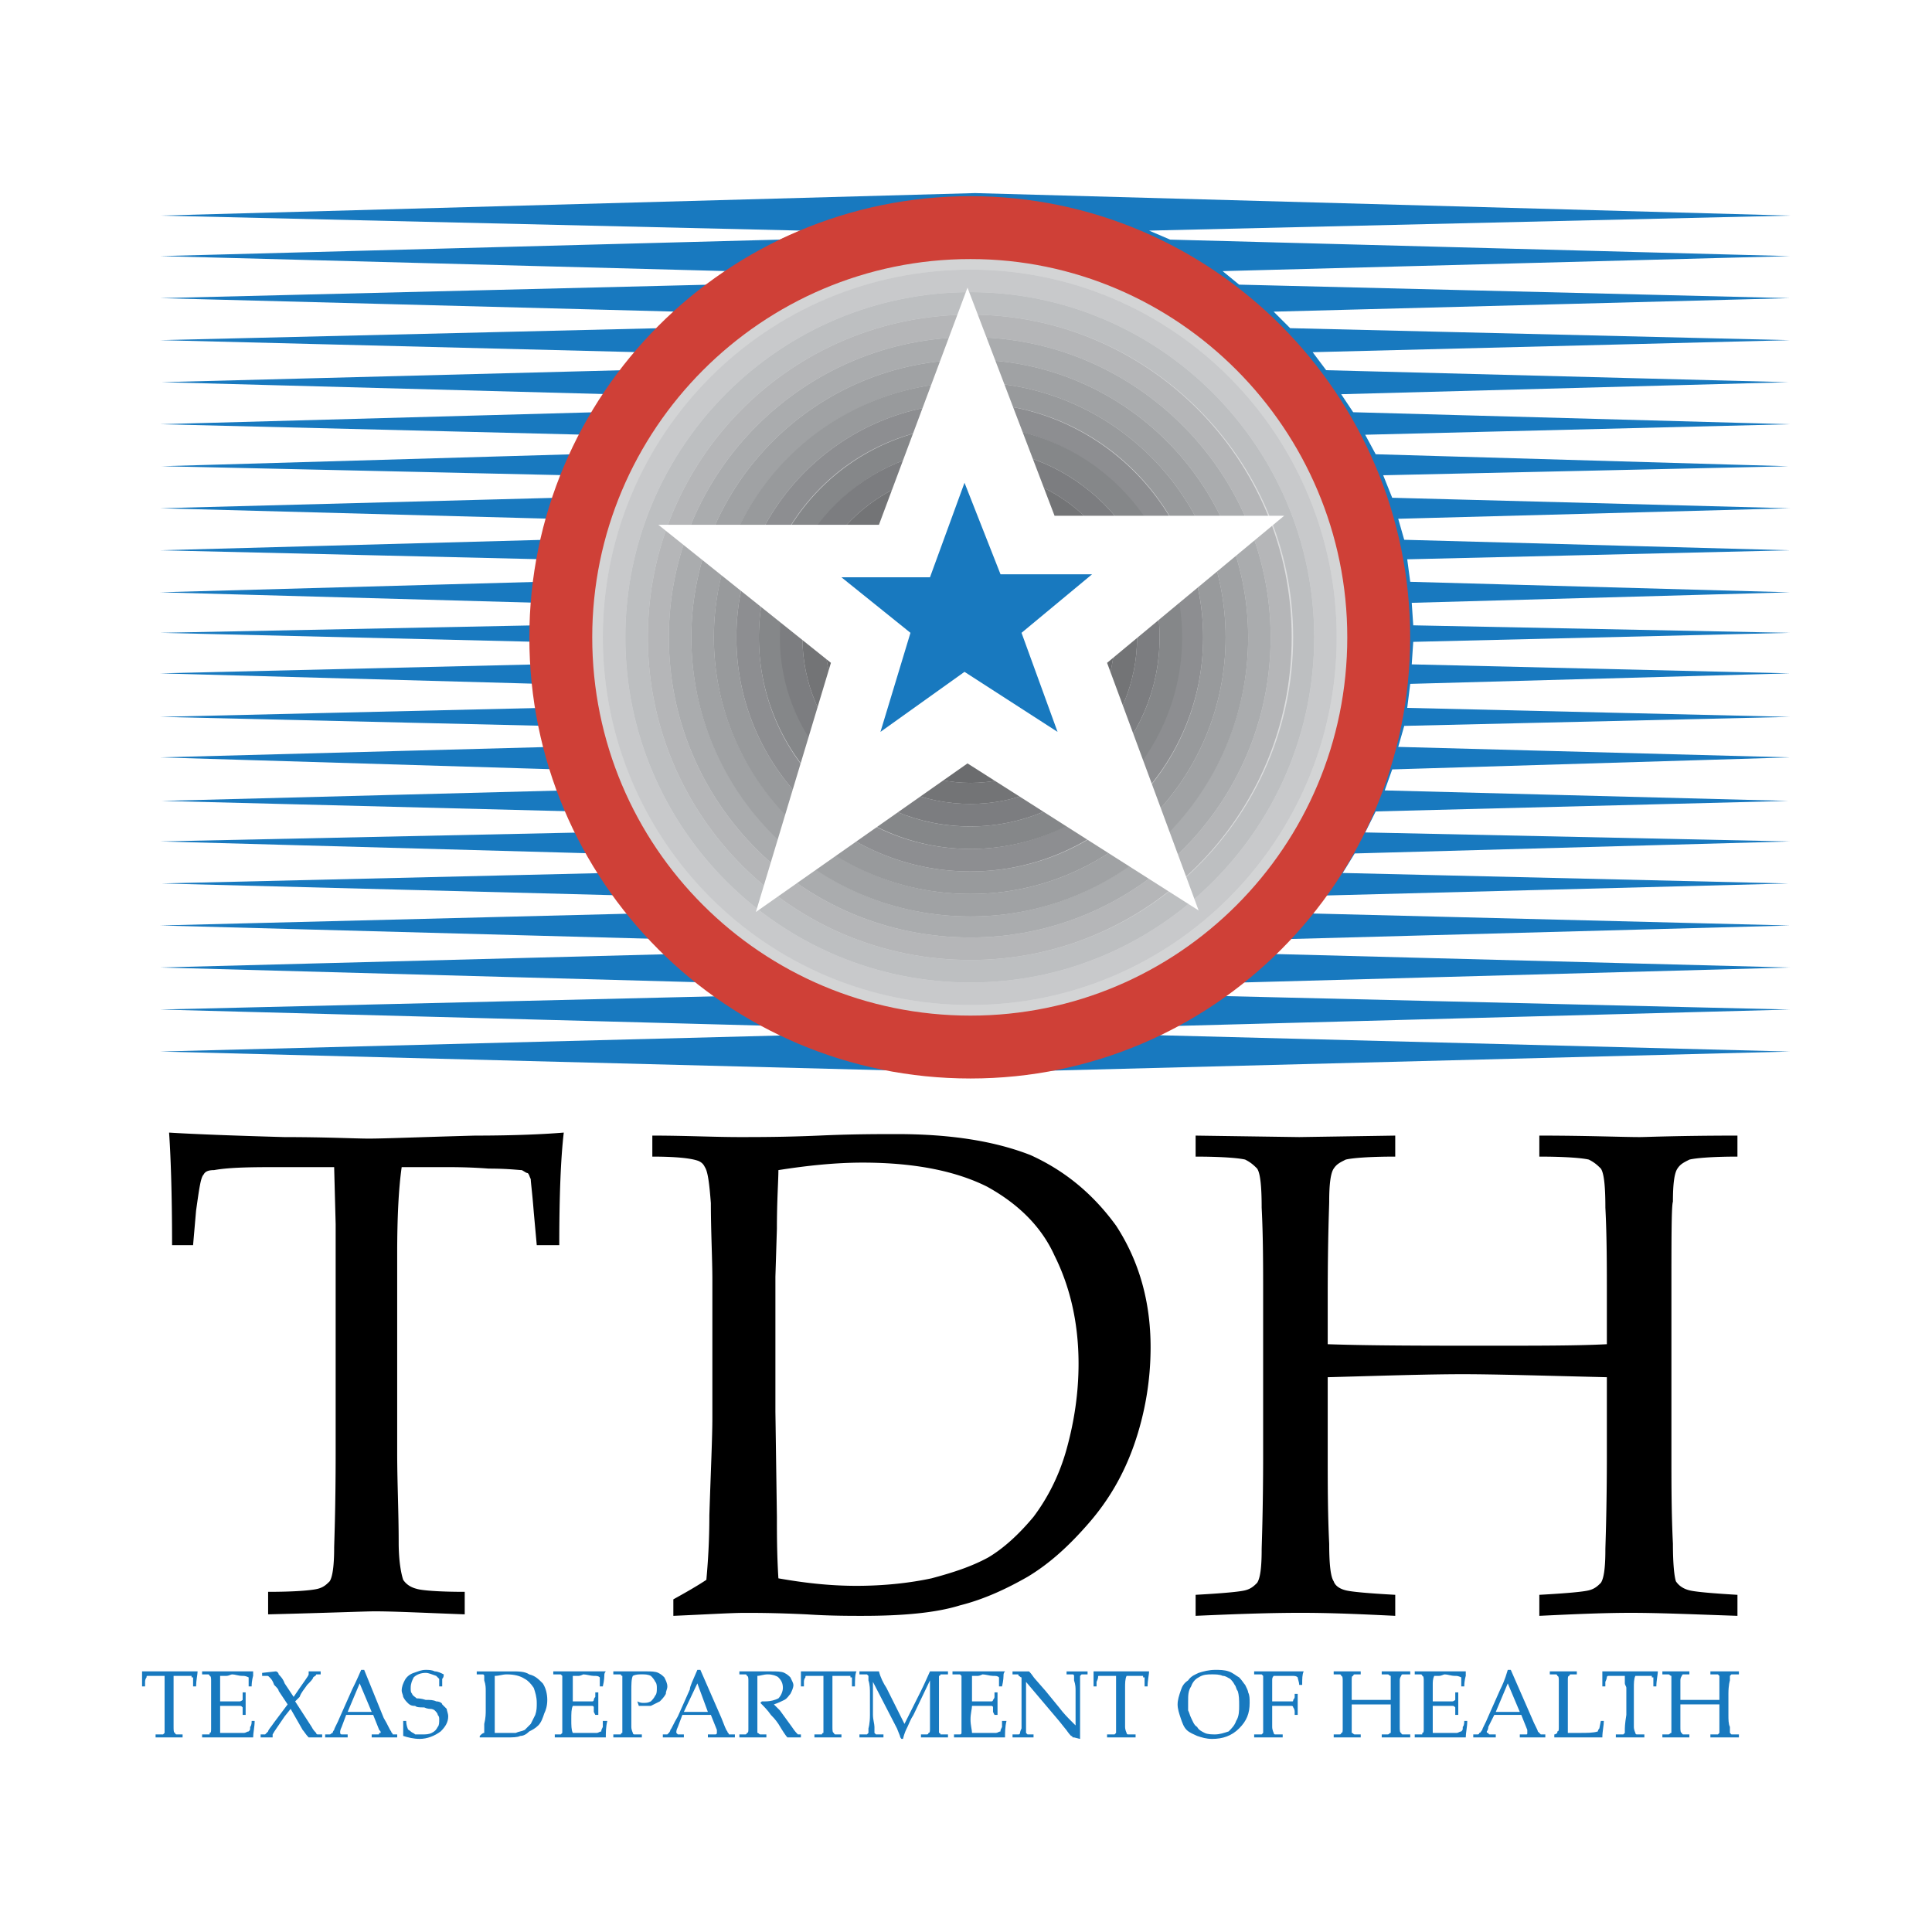 <svg xmlns="http://www.w3.org/2000/svg" width="2500" height="2500" viewBox="0 0 192.756 192.756"><path fill-rule="evenodd" clip-rule="evenodd" fill="#fff" d="M0 0h192.756v192.756H0V0z"/><path d="M58.345 63.287c0 21.562 17.519 38.932 38.932 38.932 21.561 0 39.08-17.37 39.08-38.932s-17.52-39.081-39.08-39.081c-21.413 0-38.932 17.519-38.932 39.081zm38.932 43.723l-81.307-2.098 63.638-1.646-1.947-.898-61.691-1.646 56.6-1.348-1.797-1.348-54.803-1.499 51.36-1.347-1.498-1.497-49.862-1.348 47.616-1.198-1.348-1.797-46.118-1.197 44.472-1.048-1.198-1.947L15.97 83.95l42.375-.899-1.048-2.096-41.177-1.048 40.279-1.048-.749-2.096-39.68-1.198 39.081-1.048-.599-2.096-38.482-.899 38.183-.898-.3-2.396L15.97 67.18l37.733-.898-.15-2.246-37.583-.899 37.583-.749.15-2.246-37.733-1.048 37.883-1.048.3-2.246-38.183-.899 38.482-1.048.599-2.096-39.081-1.048 39.68-1.048.898-2.246-40.428-.899 41.178-1.198 1.048-1.946-42.376-1.048 43.573-1.198 1.198-1.797-44.621-1.198 46.119-1.198 1.348-1.797-47.617-1.198 50.012-1.198 1.497-1.647-51.509-1.347 54.953-1.348 1.647-1.348-56.6-1.497 61.841-1.647 2.096-.898L15.97 21.51l81.307-2.246 81.305 2.246-63.936 1.498 2.096.898 61.84 1.647-56.6 1.497 1.646 1.348 54.953 1.348-51.508 1.348 1.646 1.647 49.861 1.198-47.615 1.198 1.348 1.797 46.119 1.198-44.621 1.198 1.197 1.797 43.572 1.198-42.375 1.048 1.049 1.946 41.178 1.198-40.43.898.898 2.246 39.68 1.048-39.08 1.048.6 2.096 38.48 1.048-38.18.899.299 2.246 37.883 1.048-37.732 1.048.15 2.246 37.582.749-37.582.899-.15 2.246 37.732.898-37.883 1.048-.299 2.396 38.182.898-38.48.898-.6 2.096 39.08 1.048-39.68 1.198-.748 2.096 40.279 1.048-41.178 1.048-1.049 2.096 42.375.899-43.422 1.198-1.199 1.947 44.473 1.048-46.119 1.198-1.348 1.797 47.615 1.198-49.861 1.348-1.498 1.497 51.359 1.347-54.803 1.498-1.797 1.348 56.6 1.348-61.689 1.646-1.947.898 63.637 1.646-81.305 2.099z" fill-rule="evenodd" clip-rule="evenodd" fill="#1879bf"/><path d="M55.95 63.586c0-22.46 18.268-40.877 40.878-40.877 22.459 0 40.727 18.417 40.727 40.877 0 22.61-18.268 40.879-40.727 40.879-22.611 0-40.878-18.269-40.878-40.879z" fill-rule="evenodd" clip-rule="evenodd" fill="#fff"/><path d="M55.95 63.586c0-22.46 18.268-40.877 40.878-40.877 22.459 0 40.727 18.417 40.727 40.877 0 22.61-18.268 40.879-40.727 40.879-22.611 0-40.878-18.269-40.878-40.879z" fill-rule="evenodd" clip-rule="evenodd" fill="#f1f1f2"/><path d="M55.95 63.586c0-22.46 18.268-40.877 40.878-40.877 22.459 0 40.727 18.417 40.727 40.877 0 22.61-18.268 40.879-40.727 40.879-22.611 0-40.878-18.269-40.878-40.879z" fill-rule="evenodd" clip-rule="evenodd" fill="#e8e9ea"/><path d="M135.609 63.586c0 21.412-17.369 38.932-38.782 38.932-21.562 0-38.932-17.52-38.932-38.932 0-21.412 17.369-38.781 38.932-38.781 21.413 0 38.782 17.369 38.782 38.781z" fill-rule="evenodd" clip-rule="evenodd" fill="#dddedf"/><path d="M135.609 63.586c0-21.412-17.369-38.781-38.782-38.781-21.562 0-38.932 17.37-38.932 38.781 0 21.412 17.369 38.932 38.932 38.932 21.413 0 38.782-17.52 38.782-38.932zm-2.246 0c0 20.214-16.322 36.686-36.536 36.686-20.215 0-36.686-16.471-36.686-36.686 0-20.214 16.471-36.685 36.686-36.685 20.214 0 36.536 16.471 36.536 36.685z" fill-rule="evenodd" clip-rule="evenodd" fill="#d3d4d5"/><path d="M133.363 63.586c0-20.214-16.322-36.685-36.536-36.685-20.364 0-36.686 16.471-36.686 36.685 0 20.214 16.321 36.686 36.686 36.686 20.214-.001 36.536-16.472 36.536-36.686zm-2.246 0c0 19.017-15.424 34.439-34.29 34.439-19.017 0-34.439-15.423-34.439-34.439s15.423-34.439 34.439-34.439c18.866 0 34.29 15.423 34.29 34.439z" fill-rule="evenodd" clip-rule="evenodd" fill="#c8c9cb"/><path d="M131.117 63.586c0-19.016-15.424-34.439-34.29-34.439-19.017 0-34.439 15.423-34.439 34.439 0 19.017 15.423 34.439 34.439 34.439 18.866 0 34.29-15.422 34.29-34.439zm-2.097 0c0 17.819-14.523 32.193-32.192 32.193-17.819 0-32.193-14.375-32.193-32.193 0-17.818 14.375-32.193 32.193-32.193 17.668 0 32.192 14.375 32.192 32.193z" fill-rule="evenodd" clip-rule="evenodd" fill="#bdbfc1"/><path d="M128.871 63.586c0-17.818-14.375-32.193-32.043-32.193-17.819 0-32.193 14.375-32.193 32.193 0 17.819 14.375 32.193 32.193 32.193 17.668 0 32.043-14.374 32.043-32.193zm-2.098 0c0 16.621-13.475 29.947-29.946 29.947-16.621 0-30.097-13.327-30.097-29.947 0-16.471 13.476-29.947 30.097-29.947 16.472 0 29.946 13.476 29.946 29.947z" fill-rule="evenodd" clip-rule="evenodd" fill="#b5b6b8"/><path d="M126.773 63.586c0-16.471-13.475-29.947-29.946-29.947-16.621 0-30.097 13.476-30.097 29.947 0 16.621 13.476 29.947 30.097 29.947 16.472 0 29.946-13.326 29.946-29.947zm-2.244 0c0 15.273-12.43 27.851-27.702 27.851-15.423 0-27.852-12.578-27.852-27.851s12.429-27.701 27.852-27.701c15.273 0 27.702 12.428 27.702 27.701z" fill-rule="evenodd" clip-rule="evenodd" fill="#aaacae"/><path d="M124.529 63.586c0-15.273-12.43-27.701-27.702-27.701-15.423 0-27.852 12.428-27.852 27.701 0 15.423 12.429 27.851 27.852 27.851 15.273 0 27.702-12.428 27.702-27.851zm-2.248 0c0 14.075-11.379 25.605-25.454 25.605-14.075 0-25.605-11.53-25.605-25.605s11.53-25.455 25.605-25.455c14.075 0 25.454 11.38 25.454 25.455z" fill-rule="evenodd" clip-rule="evenodd" fill="#a0a2a4"/><path d="M122.281 63.586c0-14.075-11.379-25.455-25.454-25.455-14.225 0-25.605 11.38-25.605 25.455s11.38 25.605 25.605 25.605c14.075 0 25.454-11.53 25.454-25.605zm-2.244 0c0 12.877-10.332 23.359-23.209 23.359s-23.36-10.482-23.36-23.359c0-12.877 10.482-23.358 23.359-23.358s23.21 10.481 23.21 23.358z" fill-rule="evenodd" clip-rule="evenodd" fill="#989a9c"/><path d="M120.037 63.586c0-12.877-10.482-23.358-23.209-23.358-12.877 0-23.359 10.481-23.359 23.358s10.482 23.359 23.359 23.359c12.727 0 23.209-10.482 23.209-23.359zm-2.246 0c0 11.679-9.434 21.113-20.963 21.113-11.68 0-21.113-9.434-21.113-21.113s9.434-21.113 21.113-21.113c11.529 0 20.963 9.434 20.963 21.113z" fill-rule="evenodd" clip-rule="evenodd" fill="#8d8e91"/><path d="M117.939 63.586c0-11.679-9.434-21.113-21.112-21.113-11.53 0-21.113 9.434-21.113 21.113s9.583 21.113 21.113 21.113c11.679 0 21.112-9.434 21.112-21.113zm-2.246 0c0 10.481-8.535 18.867-18.866 18.867A18.788 18.788 0 0 1 77.96 63.586c0-10.332 8.385-18.867 18.867-18.867 10.331 0 18.866 8.535 18.866 18.867z" fill-rule="evenodd" clip-rule="evenodd" fill="#858789"/><path d="M115.693 63.586c0-10.332-8.535-18.867-18.866-18.867-10.482 0-19.017 8.535-19.017 18.867 0 10.481 8.535 18.867 19.017 18.867 10.331 0 18.866-8.386 18.866-18.867zm-2.246 0c0 9.284-7.486 16.621-16.62 16.621-9.284 0-16.771-7.337-16.771-16.621 0-9.134 7.486-16.621 16.771-16.621 9.134 0 16.62 7.487 16.62 16.621z" fill-rule="evenodd" clip-rule="evenodd" fill="#7c7d80"/><path d="M113.447 63.586c0-9.134-7.486-16.621-16.62-16.621-9.284 0-16.771 7.487-16.771 16.621 0 9.284 7.486 16.621 16.771 16.621 9.134 0 16.62-7.337 16.62-16.621zm-2.246 0c0 7.936-6.438 14.524-14.374 14.524-8.086 0-14.525-6.588-14.525-14.524s6.439-14.375 14.525-14.375c7.937 0 14.374 6.439 14.374 14.375z" fill-rule="evenodd" clip-rule="evenodd" fill="#737476"/><path d="M111.201 63.586c0-7.936-6.438-14.375-14.374-14.375-8.086 0-14.525 6.438-14.525 14.375s6.44 14.524 14.526 14.524c7.936 0 14.373-6.588 14.373-14.524zm-2.246 0c0 6.738-5.391 12.278-12.127 12.278-6.738 0-12.278-5.541-12.278-12.278s5.54-12.128 12.278-12.128c6.736 0 12.127 5.39 12.127 12.128z" fill-rule="evenodd" clip-rule="evenodd" fill="#6b6c6e"/><path d="M108.955 63.586a12.078 12.078 0 0 0-12.127-12.128c-6.888 0-12.278 5.391-12.278 12.128s5.39 12.278 12.278 12.278c6.736 0 12.127-5.54 12.127-12.278zm-2.246 0c0 5.541-4.492 10.033-9.881 10.033-5.541 0-10.033-4.492-10.033-10.033 0-5.54 4.492-10.032 10.033-10.032 5.389 0 9.881 4.492 9.881 10.032z" fill-rule="evenodd" clip-rule="evenodd" fill="#616264"/><path d="M106.709 63.586c0-5.54-4.492-10.032-9.881-10.032-5.541 0-10.033 4.492-10.033 10.032 0 5.541 4.492 10.033 10.033 10.033 5.389 0 9.881-4.493 9.881-10.033zm-2.096 0c0 4.342-3.594 7.787-7.786 7.787-4.343 0-7.787-3.444-7.787-7.787s3.444-7.786 7.787-7.786c4.193 0 7.786 3.444 7.786 7.786z" fill-rule="evenodd" clip-rule="evenodd" fill="#575759"/><path d="M104.465 63.586c0-4.193-3.445-7.786-7.637-7.786-4.343 0-7.787 3.593-7.787 7.786a7.734 7.734 0 0 0 7.787 7.787c4.192 0 7.637-3.445 7.637-7.787zm-2.098 0c0 3.145-2.545 5.541-5.54 5.541-3.145 0-5.541-2.396-5.541-5.541 0-2.995 2.396-5.54 5.541-5.54 2.995 0 5.54 2.545 5.54 5.54z" fill-rule="evenodd" clip-rule="evenodd" fill="#4c4c4e"/><path d="M102.367 63.586c0-2.995-2.545-5.54-5.54-5.54-3.145 0-5.69 2.545-5.69 5.54 0 3.145 2.546 5.541 5.69 5.541 2.995-.001 5.54-2.397 5.54-5.541zm-2.246 0c0 1.797-1.498 3.294-3.293 3.294-1.947 0-3.444-1.498-3.444-3.294s1.498-3.294 3.444-3.294c1.795 0 3.293 1.497 3.293 3.294z" fill-rule="evenodd" clip-rule="evenodd" fill="#3f3f40"/><path d="M100.121 63.586c0-1.797-1.498-3.294-3.293-3.294-1.947 0-3.444 1.497-3.444 3.294s1.498 3.294 3.444 3.294c1.795 0 3.293-1.497 3.293-3.294zm-2.246 0c0 .599-.449 1.198-1.047 1.198-.599 0-1.198-.599-1.198-1.198s.599-1.048 1.198-1.048c.598 0 1.047.449 1.047 1.048z" fill-rule="evenodd" clip-rule="evenodd" fill="#2d2c2d"/><path d="M98.025 63.586c0-.599-.6-1.048-1.198-1.048-.599 0-1.049.449-1.049 1.048s.45 1.198 1.049 1.198 1.198-.599 1.198-1.198z" fill-rule="evenodd" clip-rule="evenodd"/><path d="M55.95 63.586c0-22.46 18.268-40.877 40.878-40.877 22.459 0 40.727 18.417 40.727 40.877 0 22.61-18.268 40.879-40.727 40.879-22.611 0-40.878-18.269-40.878-40.879z" fill="none" stroke="#cf4037" stroke-width="6.274" stroke-miterlimit="2.613"/><path fill-rule="evenodd" clip-rule="evenodd" fill="#fff" d="M96.528 28.698l8.685 22.76h22.908l-17.668 14.673 9.135 24.707-23.06-14.674-21.113 14.824 7.487-24.857-17.22-13.775h22.011l8.835-23.658z"/><path fill-rule="evenodd" clip-rule="evenodd" fill="#1879bf" d="M96.229 48.164l-3.445 9.433H83.95l6.887 5.54-2.994 9.883 8.386-5.99 9.283 5.99-3.594-9.883 7.037-5.84h-9.133l-3.593-9.133z"/><path d="M19.264 124.229h-2.096c0-5.391-.15-9.133-.299-11.23 2.396.15 6.289.301 11.529.449 4.193 0 7.038.15 8.385.15 1.647 0 5.091-.15 10.631-.299 4.043 0 7.038-.15 8.834-.301-.299 2.547-.449 6.289-.449 11.23h-2.246l-.299-3.293c-.15-1.947-.3-2.996-.3-3.295-.149-.299-.149-.449-.299-.6-.15 0-.299-.148-.599-.299-.299 0-1.348-.15-3.294-.15-1.946-.148-3.444-.148-4.642-.148h-4.043c-.3 2.096-.449 4.941-.449 8.684v19.766c0 2.994.149 5.99.149 8.984 0 2.096.3 3.293.45 3.742.299.449.749.75 1.347.898.449.15 2.097.301 4.792.301v2.246c-4.042-.15-7.038-.301-8.984-.301-.898 0-4.492.15-10.631.301v-2.246c2.695 0 4.342-.15 4.941-.301.599-.148.898-.449 1.198-.748.3-.449.449-1.646.449-3.295 0-.449.15-3.742.15-9.582v-19.766-2.994l-.15-5.689h-5.091c-2.845 0-5.241 0-6.888.299-.599 0-.898.15-1.048.449-.299.299-.449 1.498-.749 3.594l-.299 3.444zM67.18 161.213v-1.646c1.348-.748 2.396-1.348 3.294-1.947.149-1.646.299-3.742.299-6.438.15-4.643.3-7.787.3-9.732v-13.775c0-2.098-.15-4.793-.15-7.637-.15-1.947-.299-3.145-.599-3.594-.149-.301-.299-.449-.599-.6-.749-.299-2.396-.449-4.642-.449v-2.096c3.294 0 6.139.148 8.685.148 1.946 0 4.492 0 7.936-.148 3.294-.15 5.84-.15 7.787-.15 5.54 0 9.883.748 13.326 2.096 3.295 1.498 6.139 3.744 8.535 7.039 2.246 3.443 3.443 7.486 3.443 12.127a29.51 29.51 0 0 1-1.646 9.734c-1.049 2.994-2.545 5.539-4.492 7.785s-3.893 4.043-6.139 5.391c-2.098 1.197-4.342 2.246-6.739 2.846-2.396.748-5.689 1.047-9.732 1.047-1.348 0-3.294 0-5.541-.148-3.144-.15-5.091-.15-6.139-.15-1.347-.002-3.743.148-7.187.297zm10.481-3.742c2.545.449 5.091.748 7.786.748 2.845 0 5.39-.299 7.487-.748 2.246-.6 4.043-1.199 5.689-2.098 1.498-.898 2.996-2.246 4.492-4.041 1.35-1.797 2.547-4.043 3.295-6.738s1.197-5.541 1.197-8.535c0-4.193-.898-7.787-2.395-10.781-1.348-2.994-3.744-5.24-6.738-6.889-2.995-1.496-7.038-2.395-12.428-2.395-2.695 0-5.541.299-8.385.748 0 1.049-.15 2.994-.15 5.84l-.149 4.791v13.477l.149 10.482c0 1.647 0 3.742.15 6.139zM119.287 115.395v-2.096l10.332.148 9.584-.148v2.096c-2.695 0-4.344.15-4.941.299-.6.301-.898.449-1.199.898-.299.449-.449 1.498-.449 3.295 0 .449-.148 3.594-.148 9.584v4.641c4.342.15 9.883.15 16.17.15 4.941 0 8.836 0 11.68-.15v-4.641c0-3.145 0-6.141-.148-8.984 0-2.246-.15-3.445-.449-3.895-.301-.299-.6-.598-1.199-.898-.598-.148-2.246-.299-4.941-.299v-2.096c4.793 0 8.236.148 10.033.148.6 0 3.893-.148 9.732-.148v2.096c-2.545 0-4.193.15-4.791.299-.6.301-.898.449-1.197.898-.301.449-.449 1.498-.449 3.295-.15.449-.15 3.594-.15 9.584v15.572c0 2.994 0 5.988.15 8.982 0 2.098.148 3.295.299 3.744.299.449.748.748 1.348.898.598.15 2.246.299 4.791.449v2.096c-4.342-.148-7.785-.299-10.631-.299s-5.99.15-9.135.299v-2.096c2.695-.15 4.344-.299 4.941-.449.6-.15.898-.449 1.199-.748.299-.449.449-1.498.449-3.295 0-.449.148-3.742.148-9.582v-7.637c-6.289-.15-11.08-.301-14.373-.301-3.445 0-7.938.15-13.477.301v7.637c0 2.994 0 5.988.148 8.982 0 2.098.15 3.295.449 3.744.15.449.6.748 1.199.898.598.15 2.246.299 4.941.449v2.096c-3.145-.148-6.141-.299-9.434-.299-3.443 0-7.037.15-10.482.299v-2.096c2.695-.15 4.342-.299 4.941-.449s.898-.449 1.197-.748c.301-.449.451-1.498.451-3.295 0-.449.148-3.742.148-9.582v-15.572c0-3.145 0-6.141-.148-8.984 0-2.246-.15-3.445-.451-3.895-.299-.299-.598-.598-1.197-.898-.599-.147-2.246-.297-4.941-.297z" fill-rule="evenodd" clip-rule="evenodd"/><path d="M14.473 168.252h-.299v-1.498h5.54c0 .299-.149.898-.149 1.498h-.3v-.449-.449h-.149v-.15h-1.797v5.091c0 .299 0 .598.149.598 0 0 0 .15.15.15h.599v.299H15.522v-.299h.749l.15-.15v-.449V168.4v-1.197h-1.649c-.149 0-.149 0-.149.15 0 0-.15.148-.15.449v.45zM20.163 173.342v-.299h.749v-.15c.15 0 .15-.148.15-.449V169v-1.348c0-.15 0-.449-.15-.449 0 0 0-.15-.149-.15h-.599v-.299h5.092v.449s-.149.449-.149 1.049h-.299v-.898c-.3-.15-.449-.15-.599-.15-.449 0-.749-.15-1.048-.15-.15 0-.3.15-.599.15h-.599v2.544H23.909c.15 0 .3-.148.3-.148v-.75h.299V171.096h-.299v-.299-.449c-.15-.15-.15-.15-.3-.15H21.963v2.696h2.396c.149 0 .299-.148.449-.148.15-.15.15-.15.15-.449.149-.15.149-.451.149-.6h.299c0 .6-.15 1.197-.15 1.646H21.51l-1.347-.001zM26.002 173.342v-.299h.449s.149-.15.3-.299c0-.15.299-.449.599-.9l1.348-1.795-.898-1.348c0-.15-.15-.301-.449-.6-.15-.449-.3-.6-.449-.748-.149-.15-.149-.15-.3-.15h-.449v-.299l1.347-.15c.15 0 .3.15.3.299.149.15.449.449.599.898l.898 1.348c.898-1.348 1.498-2.096 1.498-2.246v-.299h1.198v.299H31.544c0 .15-.149.15-.299.301 0 .148-.299.449-.599.748-.299.449-.599.748-.749 1.197l-.449.449 1.647 2.547c.15.299.3.449.449.598 0 .15.15.15.15.15h.449v.299H30.795c-.299-.299-.449-.598-.599-.748l-1.198-2.098-.599.75c-.599.898-1.048 1.498-1.198 1.797v.299H26.002zM32.441 173.342v-.299h.449c.149 0 .149-.15.3-.15 0 0 0-.148.149-.299 0-.15.299-.6.599-1.348l1.198-2.695c.15-.299.449-.898.898-1.947h.3l1.946 4.793c.449.748.599 1.197.749 1.348 0 .148.15.148.15.299h.449v.299h-2.545v-.299h.599c.149 0 .149 0 .149-.15h.149c0-.148 0-.148-.149-.299l-.599-1.498h-2.695l-.449 1.199c-.15.299-.15.449-.15.449v.148s0 .15.15.15h.599v.299h-2.246zm2.246-2.545h2.396l-1.198-2.846-1.198 2.846zM40.228 173.193v-1.498h.299c0 .449.149.748.149.748 0 .15.15.15.3.301.149.148.299.148.449.299h.749c.3 0 .599 0 .898-.15.299-.148.449-.299.599-.598.149-.15.149-.451.149-.75 0-.148 0-.299-.149-.449 0-.148-.15-.299-.3-.449 0 0-.149-.15-.449-.15 0 0-.299 0-.599-.148-.449 0-.749 0-.898-.15-.449 0-.599-.148-.749-.299-.149-.15-.299-.299-.449-.6 0-.148-.15-.449-.15-.598 0-.449.15-.75.299-1.049.15-.299.449-.6.898-.748.449-.15.749-.301 1.198-.301.3 0 .599 0 .898.15.3 0 .599.15.898.299 0 .15 0 .301-.149.449v.75h-.3v-.75l-.299-.299c-.449-.15-.749-.299-1.048-.299-.449 0-.898.148-1.198.449-.15.299-.299.598-.299 1.047 0 .301 0 .449.149.6 0 .15.3.299.449.449.15 0 .449 0 .898.15.449 0 .749 0 1.048.148.299 0 .599.15.599.301l.449.447c0 .15.15.451.15.75 0 .598-.299 1.049-.749 1.498-.599.449-1.348.748-2.096.748-.597.001-1.196-.149-1.644-.298zM47.864 173.342v-.148c.15-.15.299-.301.449-.301v-.898c.149-.598.149-1.047.149-1.348v-1.945c0-.301 0-.6-.149-1.049v-.449s0-.15-.15-.15h-.599v-.299h3.444c.749 0 1.348 0 1.797.299.599.15.898.449 1.348.898.299.449.449 1.049.449 1.648 0 .598-.15 1.047-.3 1.348-.149.449-.299.896-.599 1.197-.3.299-.599.449-.898.6-.3.299-.599.449-.898.449-.3.148-.749.148-1.348.148H47.864zm1.497-.449h2.096c.3-.148.599-.148.898-.299l.599-.6.449-.898c.15-.449.15-.748.15-1.197 0-.6-.15-1.049-.299-1.498-.3-.449-.599-.748-.898-.898-.449-.299-1.048-.449-1.797-.449-.449 0-.749.15-1.198.15v5.689zM55.351 173.342v-.299h.599l.149-.15v-.449V169v-1.348-.449l-.149-.15h-.749v-.299h5.241c-.149.15-.149.299-.149.449 0 0 0 .449-.15 1.049h-.3v-.898c-.149-.15-.299-.15-.599-.15-.299 0-.749-.15-1.048-.15 0 0-.3.15-.449.15h-.599v2.544H59.094c.15 0 .15-.148.15-.148s0-.15.149-.301v-.449h.3V171.096h-.3l-.149-.299v-.449c0-.15-.15-.15-.15-.15H57.148c-.15.299-.15.75-.15 1.348 0 .6 0 1.049.15 1.348h2.396c.149 0 .299-.148.449-.148 0-.15 0-.15.15-.449v-.6h.449c-.15.6-.15 1.197-.15 1.646H56.549l-1.198-.001zM61.19 167.053v-.299h3.294c.449 0 .898 0 1.198.15.3.148.449.299.599.449.15.299.299.598.299.898 0 .299-.149.449-.149.748-.15.299-.449.6-.599.748-.299.15-.599.301-.898.449h-1.198l-.15-.449c.299.15.449.15.599.15.299 0 .449 0 .749-.15.15-.148.299-.299.449-.598.15-.15.15-.449.15-.75 0-.148 0-.449-.15-.598-.15-.301-.299-.449-.449-.6-.299-.15-.599-.15-.898-.15s-.599 0-.898.15c-.15.299-.15.898-.15 1.498V172.293c0 .299.15.598.15.598s0 .15.15.15h.749v.299H61.192v-.299h.749s0-.15.15-.15v-.449V169v-1.348-.449c-.15 0-.15-.15-.15-.15h-.751zM66.131 173.342v-.299h.449l.15-.15s.15-.148.15-.299c.149-.15.299-.6.749-1.348l1.198-2.695c0-.299.3-.898.749-1.947h.3l2.096 4.793c.299.748.449 1.197.599 1.348 0 .148.15.148.15.299h.599v.299H70.625v-.299h.749s.15 0 .15-.15v-.299l-.599-1.498H68.08l-.449 1.199c-.15.299-.15.449-.15.449v.148l.15.15h.599v.299h-2.099zm2.097-2.545h2.396l-1.048-2.846-1.348 2.846zM73.768 167.053v-.299H76.911c.599 0 1.048 0 1.348.15.299.148.449.299.599.449.15.299.3.598.3.748 0 .299-.15.6-.3.898-.15.15-.299.449-.599.6-.3.148-.599.299-1.048.449l.599.598 1.198 1.648c.299.449.449.598.599.748h.299v.299H78.558c-.15-.148-.449-.598-.898-1.348-.299-.449-.599-.748-.749-.898-.3-.449-.749-.898-1.048-1.197l.15-.15h.299c.599 0 1.048-.148 1.348-.299.299-.299.449-.748.449-1.049 0-.449-.15-.748-.449-1.047-.15-.15-.599-.301-1.048-.301s-.749.15-1.048.15v5.69c.149 0 .149.15.299.15h.599v.299H73.767v-.299h.599c.15 0 .15-.15.15-.15.15 0 .15-.148.15-.449V169v-1.348c0-.15 0-.449-.15-.449 0 0 0-.15-.15-.15h-.598zM80.207 168.252h-.3v-1.498H85.448c-.149.299-.149.898-.149 1.498h-.3v-.449-.449h-.15v-.15h-1.797v5.091c0 .299 0 .598.15.598 0 0 0 .15.15.15h.599v.299H81.255v-.299h.749s0-.15.15-.15v-.449V168.4v-1.197H80.506c-.149 0-.149 0-.149.15 0 0-.15.148-.15.449v.45zM85.747 167.053v-.299H87.693c.15.6.449 1.197.749 1.646l1.797 3.594 1.647-3.293c.449-.898.748-1.648.898-1.947H94.581v.299h-.749s0 .15-.149.15v5.69c.149 0 .149.15.149.15h.749v.299H91.886v-.299h.599c.149 0 .149-.15.149-.15.15 0 .15-.148.15-.449v-4.791l-1.647 3.443c-.3.449-.449.898-.599 1.199-.15.299-.3.598-.449 1.197h-.15c-.15-.15-.15-.299-.15-.299l-.299-.75-2.396-4.641v3.293c0 .449.15.898.15 1.199v.598l.15.15h.749v.299h-2.396v-.299h.749l.149-.15v-.449s.15-.449.15-1.348V169c0-.449 0-.898-.15-1.348v-.449l-.149-.15h-.749zM95.18 173.342v-.299h.599c.15 0 .15-.15.15-.15v-.449V169v-1.348-.449l-.15-.15h-.749v-.299h5.241c-.15.15-.15.299-.15.449 0 0 0 .449-.148 1.049h-.301v-.898c-.148-.15-.299-.15-.598-.15-.301 0-.75-.15-1.049-.15 0 0-.299.15-.449.15h-.599v2.544h1.947c.15 0 .15-.148.15-.148s.148-.15.148-.301v-.449h.301V171.096h-.301l-.148-.299v-.449c0-.15-.15-.15-.15-.15h-1.947c0 .299-.149.75-.149 1.348 0 .6.149 1.049.149 1.348h2.396c.15 0 .299-.148.449-.148 0-.15 0-.15.15-.449v-.6h.447c-.148.6-.148 1.197-.148 1.646h-3.894c.001-.001-.448-.001-1.197-.001zM101.02 173.342v-.299h.6c.148 0 .148-.15.148-.15s0-.148.15-.449v-5.09c-.15 0-.15-.15-.299-.15 0-.15 0-.15-.15-.15h-.449v-.299h1.649c.299.299.447.6.598.748l1.049 1.199 1.348 1.646c.449.6.898 1.049 1.197 1.348.15.148.299.299.449.449v-3.443c0-.301 0-.6-.15-1.049v-.449s0-.15-.148-.15h-.6v-.299h2.095v.299h-.598l-.15.15v6.289l-.6-.15h-.148s0-.148-.15-.148c-.299-.301-.449-.6-.6-.75l-.598-.748-3.295-3.893v5.09l.15.15h.598v.299h-.898l-1.198-.001zM109.404 168.252h-.299v-1.498H114.645c0 .299-.15.898-.15 1.498h-.299v-.449-.449h-.15v-.15H112.4c-.15.299-.15.748-.15 1.197v3.894c0 .299.15.598.15.598s0 .15.148.15h.75v.299h-2.846v-.299h.748l.15-.15v-.449V168.4v-1.197h-1.646c-.15 0-.15 0-.15.15 0 0 0 .148-.15.449v.45zM117.49 170.049c0-.449.15-.898.301-1.348.148-.449.299-.75.748-1.049.299-.449.748-.6 1.049-.748.449-.15 1.047-.301 1.646-.301.449 0 .898 0 1.348.15s.748.449 1.047.6c.301.299.449.598.6.748.15.299.301.6.301.748.148.301.148.6.148 1.049 0 1.049-.299 1.797-1.049 2.545-.748.75-1.646 1.049-2.693 1.049-.6 0-1.049-.15-1.498-.299-.299-.15-.748-.301-1.049-.6-.299-.299-.449-.75-.598-1.197-.15-.449-.301-.9-.301-1.347zm1.049-.301v.898c.15.301.15.449.299.75.15.299.301.748.6.898.15.299.449.449.748.598.301.15.75.15 1.049.15.449 0 .898-.15 1.348-.299.299-.301.6-.6.748-1.049.299-.449.299-1.049.299-1.498 0-.598 0-1.047-.148-1.496-.15-.15-.15-.449-.299-.6-.15-.299-.301-.449-.449-.6-.301-.148-.451-.299-.75-.299-.299-.15-.748-.15-1.047-.15-.449 0-.898 0-1.348.301-.301.148-.6.449-.75.898-.3.451-.3.9-.3 1.498zM125.127 167.053v-.299h4.942c-.15.299-.15.748-.15 1.348h-.299c0-.299-.148-.6-.148-.748-.15-.15-.301-.15-.6-.15h-1.796c-.15.15-.15.299-.15.449v2.096h1.947c.148 0 .148 0 .148-.148 0 0 .15-.15.15-.301v-.3h.301v2.096h-.301v-.299c0-.301-.15-.449-.15-.449s0-.15-.148-.15h-1.947v2.097c0 .299.15.598.15.598s0 .15.148.15h.75v.299h-2.846v-.299h.75l.148-.15v-.449V169v-1.348-.449l-.148-.15h-.751zM133.062 167.053v-.299h2.696v.299h-.598c-.15 0-.15.15-.15.15-.15 0-.15.15-.15.449v1.948h3.894v-.6-1.348-.449c-.15 0-.15-.15-.301-.15h-.598v-.299H140.699v.299h-.748c-.15 0-.15.15-.15.15s-.148.15-.148.449v4.643c0 .299 0 .598.148.598 0 0 0 .15.15.15h.748v.299h-2.843v-.299h.598c.15 0 .15-.15.301-.15v-.449-2.395h-3.894v2.844c.15 0 .15.15.301.15h.598v.299h-2.696v-.299h.6c.15 0 .15-.15.15-.15.148 0 .148-.148.148-.449V169v-1.348c0-.15 0-.449-.148-.449 0 0 0-.15-.15-.15h-.602zM141.148 173.342v-.299h.75v-.15c.148 0 .148-.148.148-.449V169v-1.348c0-.15 0-.449-.148-.449 0 0 0-.15-.15-.15h-.6v-.299h5.092v.449s-.15.449-.15 1.049h-.299v-.898c-.301-.15-.449-.15-.6-.15-.449 0-.748-.15-1.047-.15-.15 0-.301.15-.6.15h-.449c-.15.299-.15.6-.15.898v1.646h1.947c.15 0 .299-.148.299-.148v-.75h.299V171.096h-.299v-.299-.449c-.148-.15-.148-.15-.299-.15h-1.947v2.696h2.396c.148 0 .299-.148.449-.148.15-.15.15-.15.15-.449.148-.15.148-.451.148-.6h.301c0 .6-.15 1.197-.15 1.646h-3.744l-1.347-.001zM146.988 173.342v-.299h.449c.15 0 .15-.15.15-.15.15 0 .15-.148.299-.299 0-.15.301-.6.6-1.348l1.197-2.695c.15-.299.449-.898.748-1.947h.301l2.096 4.793c.299.748.6 1.197.6 1.348l.299.299h.449v.299h-2.545v-.299h.598c.15 0 .15 0 .15-.15v-.299l-.6-1.498h-2.695l-.598 1.199c0 .299-.15.449-.15.449 0 .148 0 .148.15.148 0 0 0 .15.148.15h.6v.299h-2.246zm2.246-2.545h2.396l-1.199-2.846-1.197 2.846zM155.074 173.342v-.299c.15 0 .299-.15.299-.15v-.148c.15 0 .15-.15.15-.449V169v-1.348c0-.15 0-.449-.15-.449 0 0 0-.15-.148-.15h-.6v-.299h2.696v.299h-.6c-.148 0-.148.15-.148.15-.15 0-.15.15-.15.449V172.893h1.049c.898 0 1.496 0 1.945-.148 0 0 0-.15.15-.301l.15-.748h.299c0 .449-.15 1.049-.15 1.646h-4.792zM160.166 168.252h-.301v-1.498h5.54c0 .299-.15.898-.15 1.498h-.299v-.449-.449h-.15v-.15H163.16c-.15.299-.15.748-.15 1.197v3.894c0 .299.15.598.15.598s0 .15.15.15h.748v.299h-2.846v-.299h.75l.148-.15v-.449s0-.449.15-1.348V168.4c0-.148-.15-.299-.15-.449v-.748H160.463s-.15 0-.15.15c0 0 0 .148-.148.449v.45h.001zM165.855 167.053v-.299H168.55v.299h-.6c-.148 0-.148.15-.148.15s-.15.15-.15.449v1.948h3.892v-.6-1.348-.449l-.148-.15h-.75v-.299h2.846v.299h-.748l-.15.15v.449s-.15.449-.15 1.348v2.096c0 .449 0 .898.15 1.199v.598l.15.15h.748v.299h-2.846v-.299h.75l.148-.15v-.449-2.395H167.652v2.246c0 .299 0 .598.15.598 0 0 0 .15.148.15h.6v.299H165.855v-.299h.6c.148 0 .148-.15.299-.15v-.449V169v-1.348-.449c-.15 0-.15-.15-.299-.15h-.6z" fill-rule="evenodd" clip-rule="evenodd" fill="#1879bf"/></svg>